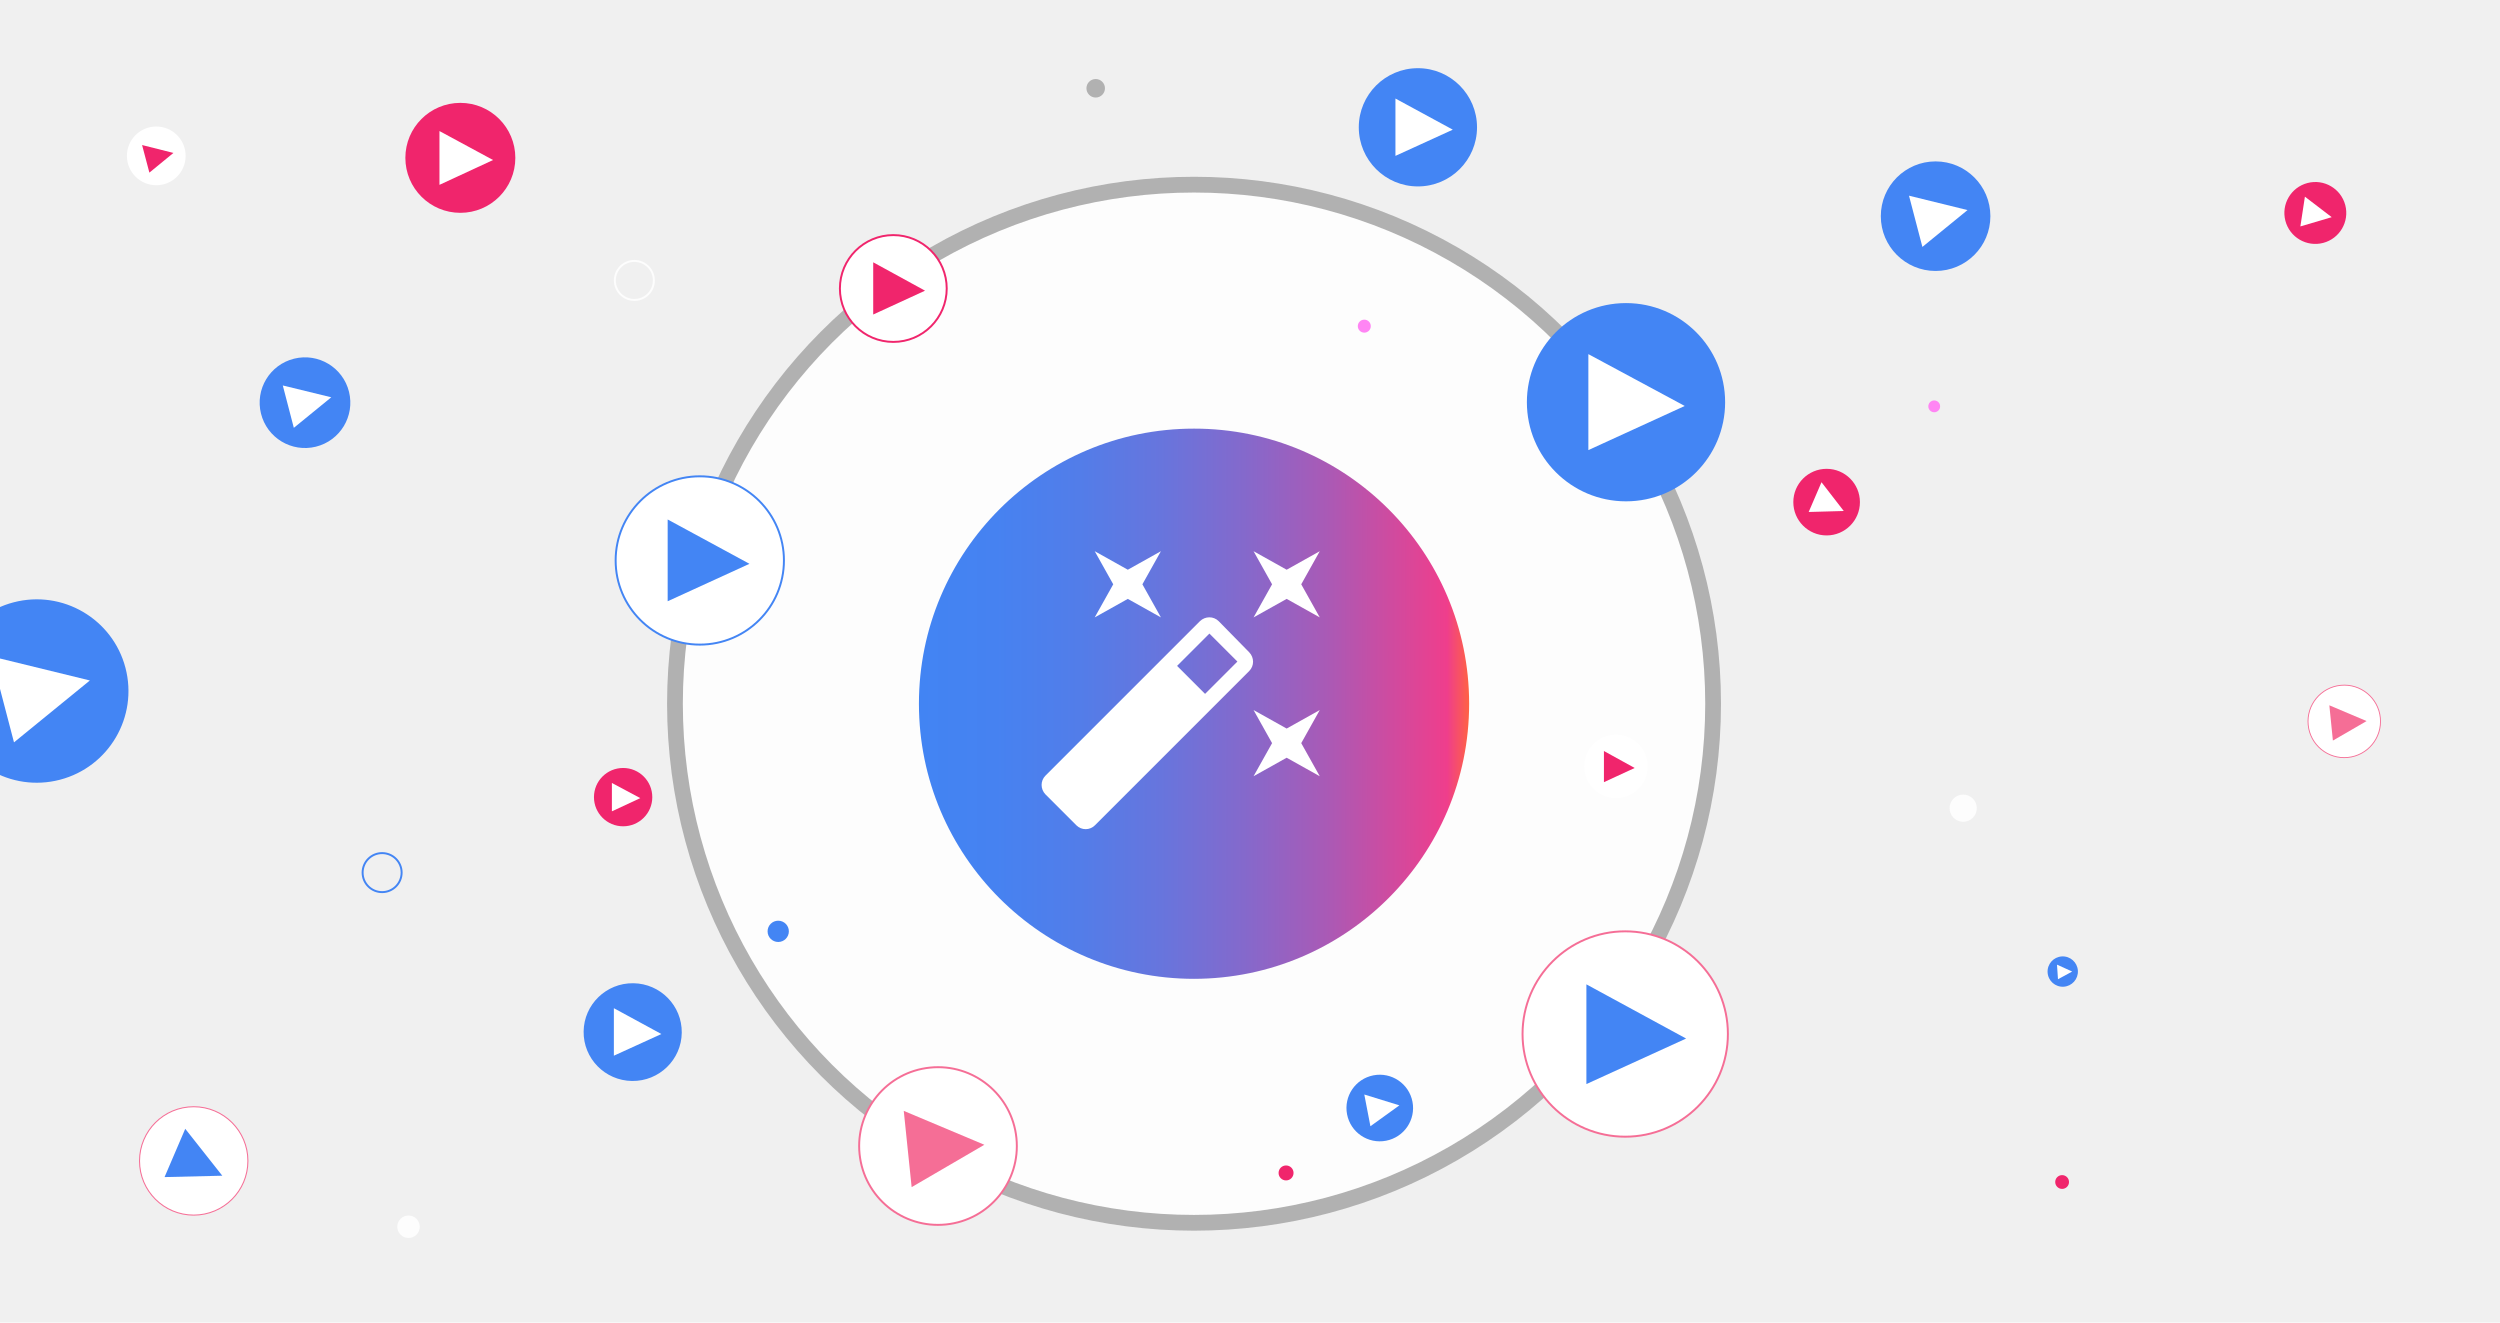 <?xml version="1.0" encoding="UTF-8"?> <svg xmlns="http://www.w3.org/2000/svg" xmlns:xlink="http://www.w3.org/1999/xlink" version="1.1" id="Layer_1" x="0px" y="0px" width="1268.6px" height="671.1px" viewBox="0 0 1268.6 671.1" style="enable-background:new 0 0 1268.6 671.1;" xml:space="preserve"> <style type="text/css"> .st0{fill:#F0F0F0;} .st1{fill:#4385F4;} .st2{fill:#FFFFFF;} .st3{fill:#FFFFFF;stroke:#F0256C;stroke-width:0.924;stroke-miterlimit:10;} .st4{fill:#F0256C;} .st5{fill:#FFFFFF;stroke:#4385F4;stroke-width:0.924;stroke-miterlimit:10;} .st6{fill:#FFFFFF;stroke:#F56E96;stroke-width:0.527;stroke-miterlimit:10;} .st7{fill:none;} .st8{fill:#FF85F4;} .st9{fill:#FFFFFF;stroke:#F56E96;stroke-width:0.461;stroke-miterlimit:10;} .st10{fill:#F56E96;} .st11{fill:#FDFDFD;stroke:#B1B1B1;stroke-width:8;stroke-miterlimit:10;} .st12{fill:url(#SVGID_1_);} .st13{fill:#FFFFFF;stroke:#F0256C;stroke-miterlimit:10;} .st14{fill:#FFFFFF;stroke:#4385F4;stroke-miterlimit:10;} .st15{fill:#FFFFFF;stroke:#F56E96;stroke-miterlimit:10;} .st16{fill:#FDFDFD;} .st17{fill:#B1B1B1;} .st18{fill:none;stroke:#FDFDFD;stroke-miterlimit:10;} .st19{fill:none;stroke:#4385F4;stroke-miterlimit:10;} </style> <rect class="st0" width="1268.6" height="671.1"></rect> <g> <g> <ellipse transform="matrix(0.968 -0.253 0.253 0.968 -88.025 16.081)" class="st1" cx="18.6" cy="350.5" rx="46.5" ry="46.5"></ellipse> <polygon class="st2" points="7.1,376.7 -4.3,333.1 45.6,345.3 "></polygon> </g> <g> <ellipse transform="matrix(0.998 -6.031598e-02 6.031598e-02 0.998 -27.833 64.045)" class="st1" cx="1046.9" cy="493.1" rx="7.7" ry="7.7"></ellipse> <polygon class="st2" points="1044.3,496.9 1043.8,489.5 1051.5,493 "></polygon> </g> <ellipse transform="matrix(0.971 -0.24 0.24 0.971 -44.552 43.209)" class="st1" cx="154.8" cy="204.2" rx="23" ry="23"></ellipse> <polygon class="st2" points="149.1,217.1 143.5,195.6 168.1,201.6 "></polygon> <circle class="st3" cx="763.3" cy="245" r="25.1"></circle> <polygon class="st4" points="757.3,259.3 751.1,235.5 778,242.3 "></polygon> <g> <circle class="st2" cx="79.3" cy="79.1" r="14.9"></circle> <polygon class="st4" points="75.8,87.6 72.1,73.6 88,77.6 "></polygon> </g> <circle class="st1" cx="982.2" cy="109.7" r="27.8"></circle> <polygon class="st2" points="975.5,125.3 968.7,99.3 998.4,106.6 "></polygon> <circle class="st4" cx="701.1" cy="507.9" r="13.7"></circle> <polygon class="st2" points="697.7,515.6 694.3,502.8 709,506.3 "></polygon> <g> <ellipse transform="matrix(0.968 -0.253 0.253 0.968 10.793 300.427)" class="st4" cx="1174.3" cy="108.2" rx="15.7" ry="15.7"></ellipse> <polygon class="st2" points="1167.3,114.9 1169.6,99.8 1183.2,110.2 "></polygon> </g> <g> <circle class="st4" cx="616.5" cy="257.5" r="25.8"></circle> <polygon class="st2" points="610.2,272.2 603.8,247.8 631.5,254.6 "></polygon> </g> <circle class="st5" cx="707.8" cy="391.4" r="39.4"></circle> <polygon class="st1" points="698,413.7 688.3,376.6 730.7,387 "></polygon> <g> <circle class="st6" cx="98.3" cy="589.1" r="27.5"></circle> <polygon class="st1" points="83.5,597.3 94,572.8 112.8,596.6 "></polygon> </g> <path class="st7" d="M872.7,327.2l144.2-37.7l37.7,144.2l-144.2,37.7L872.7,327.2z"></path> <circle class="st8" cx="981.5" cy="206.2" r="3"></circle> <circle class="st1" cx="787.3" cy="550.4" r="5"></circle> <circle class="st4" cx="1046.4" cy="599.8" r="3.5"></circle> <g> <ellipse transform="matrix(0.995 -9.618582e-02 9.618582e-02 0.995 -29.702 116.155)" class="st9" cx="1190" cy="366.2" rx="18.4" ry="18.4"></ellipse> <polygon class="st10" points="1183.8,375.8 1182,357.9 1200.9,365.9 "></polygon> </g> </g> <circle class="st11" cx="605.9" cy="357.1" r="263.4"></circle> <linearGradient id="SVGID_1_" gradientUnits="userSpaceOnUse" x1="466.264" y1="298.836" x2="745.464" y2="298.836" gradientTransform="matrix(1 0 0 -1 0 655.89)"> <stop offset="0" style="stop-color:#4284F3"></stop> <stop offset="0.14" style="stop-color:#4682F1"></stop> <stop offset="0.29" style="stop-color:#527DE9"></stop> <stop offset="0.44" style="stop-color:#6775DD"></stop> <stop offset="0.59" style="stop-color:#8469CC"></stop> <stop offset="0.74" style="stop-color:#A95AB6"></stop> <stop offset="0.88" style="stop-color:#D6489B"></stop> <stop offset="0.96" style="stop-color:#EF3E8C"></stop> <stop offset="1" style="stop-color:#FF6244"></stop> </linearGradient> <path class="st12" d="M605.9,496.7c-77.1,0-139.6-62.5-139.6-139.6s62.5-139.6,139.6-139.6S745.5,280,745.5,357.1l0,0 C745.5,434.1,683,496.6,605.9,496.7C605.9,496.7,605.9,496.7,605.9,496.7z"></path> <circle class="st1" cx="825.1" cy="204.1" r="50.3"></circle> <polygon class="st2" points="806,228.4 806,179.7 854.9,206 "></polygon> <ellipse transform="matrix(0.982 -0.189 0.189 0.982 -93.623 142.399)" class="st1" cx="700.1" cy="562.3" rx="16.9" ry="16.9"></ellipse> <polygon class="st2" points="695.4,571.5 692.3,555.4 710.1,560.9 "></polygon> <ellipse transform="matrix(1.281734e-02 -1 1 1.281734e-02 -206.861 838.018)" class="st1" cx="321" cy="523.8" rx="24.8" ry="24.9"></ellipse> <polygon class="st2" points="311.5,535.7 311.5,511.6 335.6,524.7 "></polygon> <circle class="st13" cx="453.3" cy="146.4" r="27.1"></circle> <polygon class="st4" points="443.1,159.6 443.1,133.1 469.4,147.5 "></polygon> <circle class="st2" cx="820" cy="388.9" r="16.1"></circle> <polygon class="st4" points="813.9,396.9 813.9,381.1 829.5,389.7 "></polygon> <circle class="st1" cx="719.5" cy="64.6" r="30"></circle> <polygon class="st2" points="708.1,79.1 708.1,50 737.2,65.8 "></polygon> <circle class="st4" cx="316.2" cy="404.5" r="14.8"></circle> <polygon class="st2" points="310.5,411.7 310.5,397.3 324.9,405 "></polygon> <circle class="st4" cx="926.9" cy="254.8" r="16.9"></circle> <polygon class="st2" points="917.8,259.8 924.3,244.7 935.6,259.3 "></polygon> <g> <circle class="st4" cx="233.6" cy="80.1" r="27.9"></circle> <polygon class="st2" points="223,93.8 223,66.5 250.2,81.2 "></polygon> </g> <circle class="st14" cx="355.1" cy="284.4" r="42.7"></circle> <polygon class="st1" points="338.8,305.1 338.8,263.6 380.3,286.1 "></polygon> <circle class="st15" cx="824.7" cy="524.7" r="52.1"></circle> <polygon class="st1" points="805,550.1 805,499.5 855.6,527 "></polygon> <path class="st7" d="M545.3,262.3h161.2v161.3H545.3V262.3z"></path> <path class="st2" d="M572.3,303.9l16.8,9.4l-9.4-16.8l9.4-16.8l-16.8,9.4l-16.8-9.4l9.4,16.8l-9.4,16.8L572.3,303.9z M652.9,369.7 l-16.8-9.4l9.4,16.8l-9.4,16.8l16.8-9.4l16.8,9.4l-9.4-16.8l9.4-16.8L652.9,369.7z M669.7,279.7l-16.8,9.4l-16.8-9.4l9.4,16.8 l-9.4,16.8l16.8-9.4l16.8,9.4l-9.4-16.8L669.7,279.7z M618.4,315.2c-2.6-2.6-6.8-2.6-9.5,0c0,0,0,0,0,0l-78.4,78.4 c-2.6,2.6-2.6,6.8,0,9.5c0,0,0,0,0,0l15.7,15.7c2.6,2.6,6.8,2.6,9.4,0c0,0,0,0,0,0l78.3-78.3c2.6-2.6,2.6-6.8,0-9.5c0,0,0,0,0,0 L618.4,315.2z M611.5,352.1l-14.2-14.2l16.4-16.4l14.2,14.2L611.5,352.1z"></path> <circle class="st8" cx="692.3" cy="165.5" r="3.3"></circle> <circle class="st1" cx="394.9" cy="472.6" r="5.4"></circle> <circle class="st4" cx="652.6" cy="595.2" r="3.8"></circle> <g> <ellipse transform="matrix(0.995 -0.101 0.101 0.995 -56.273 51.016)" class="st15" cx="475.9" cy="581.5" rx="40" ry="40"></ellipse> <polygon class="st10" points="462.6,602.4 458.6,563.7 499.5,580.9 "></polygon> </g> <circle class="st16" cx="996.2" cy="410.1" r="6.9"></circle> <circle class="st16" cx="207.3" cy="622.5" r="5.7"></circle> <circle class="st17" cx="556" cy="44.8" r="4.7"></circle> <circle class="st18" cx="321.9" cy="142.3" r="9.9"></circle> <circle class="st19" cx="193.9" cy="442.8" r="9.9"></circle> </svg> 